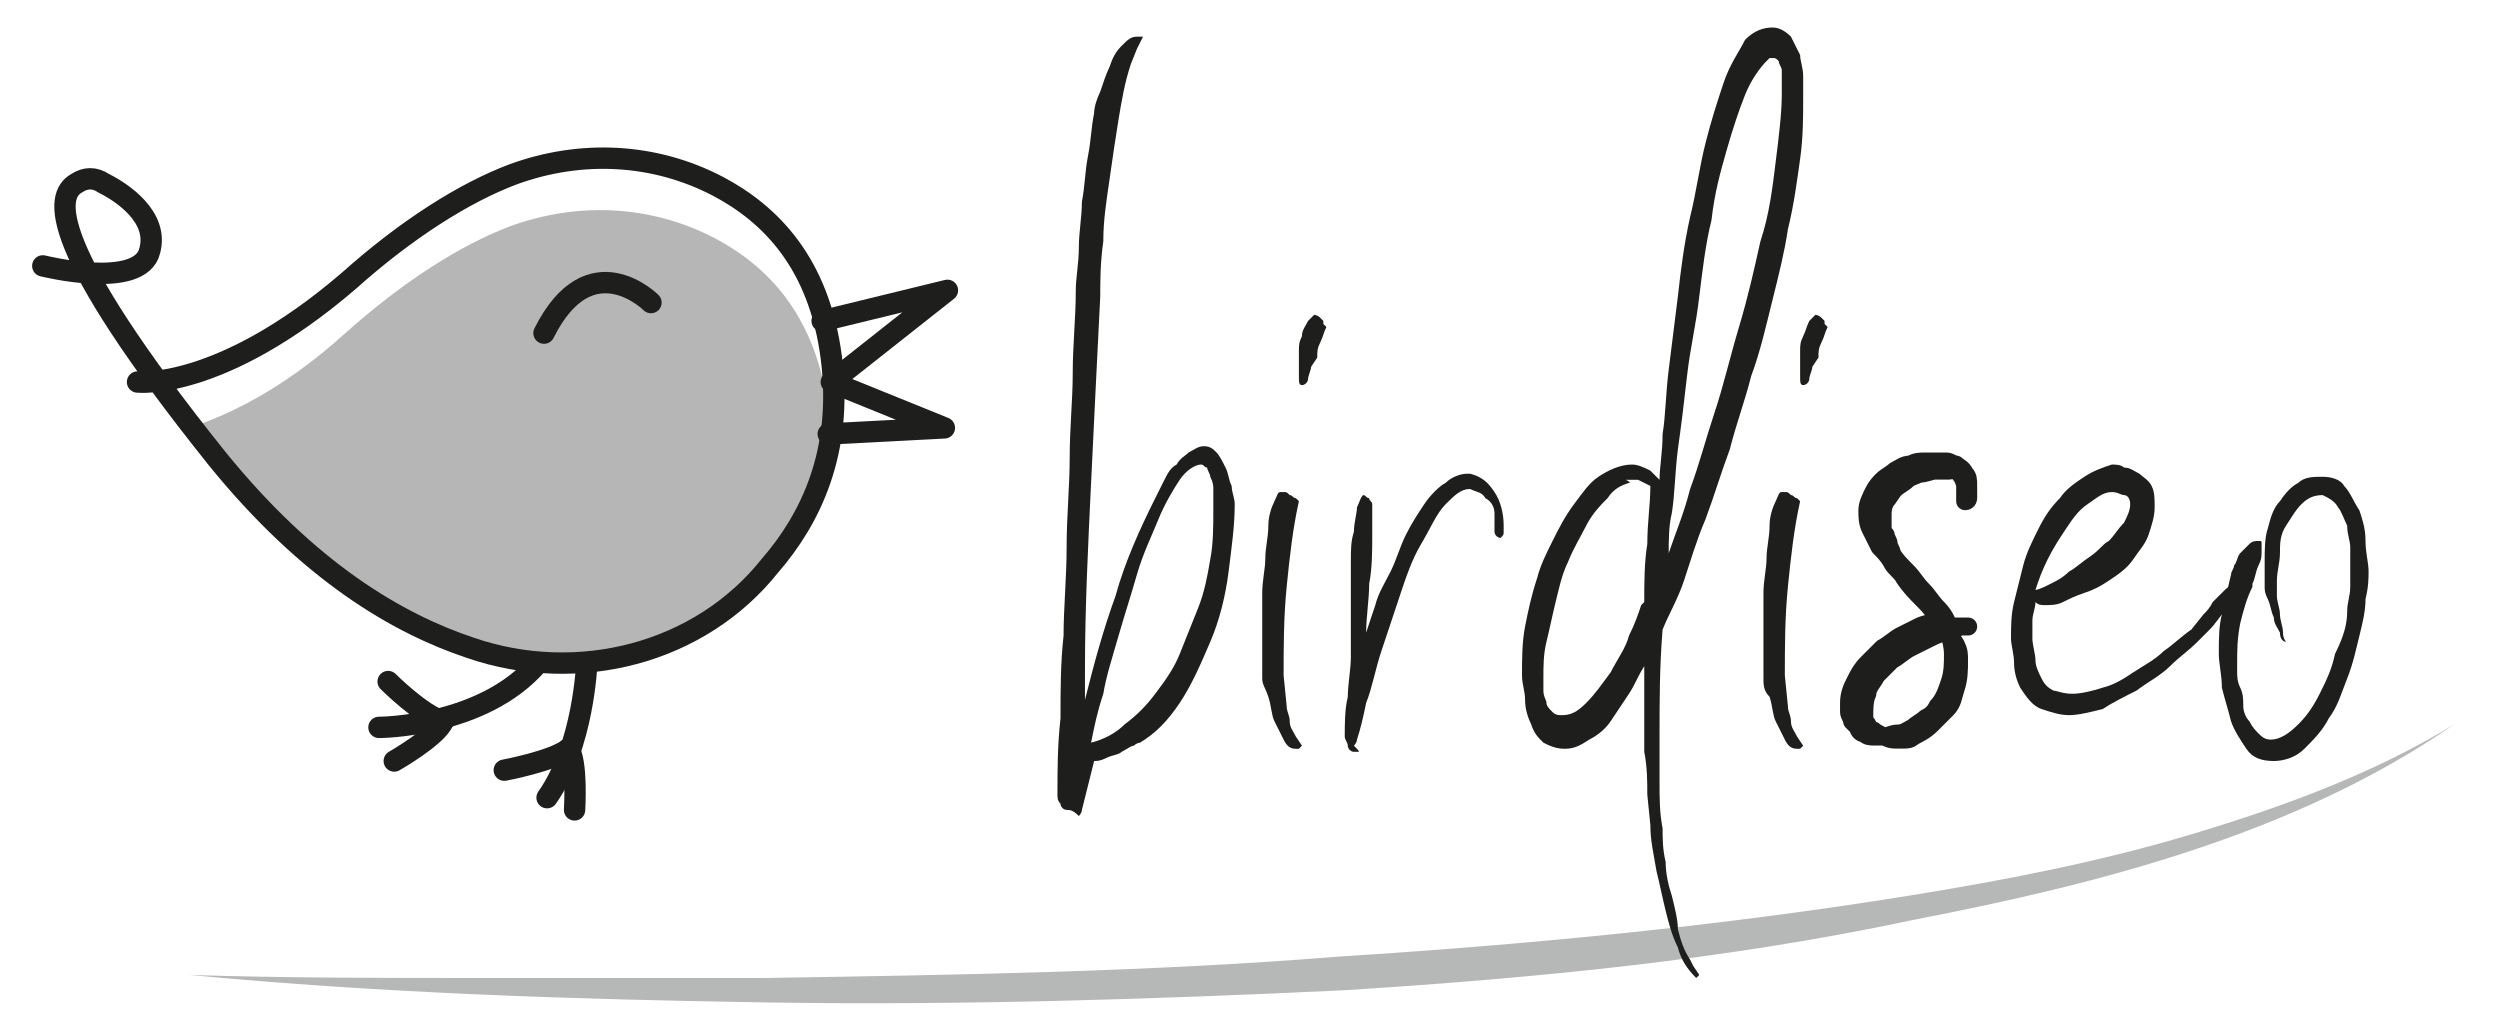 <?xml version="1.0" encoding="utf-8"?>
<!-- Generator: Adobe Illustrator 24.0.1, SVG Export Plug-In . SVG Version: 6.00 Build 0)  -->
<svg version="1.1" id="Capa_1" xmlns="http://www.w3.org/2000/svg" xmlns:xlink="http://www.w3.org/1999/xlink" x="0px" y="0px"
	 viewBox="0 0 81.8 33.3" style="enable-background:new 0 0 81.8 33.3;" xml:space="preserve">
<style type="text/css">
	.st0{opacity:0.33;}
	.st1{fill:#222323;}
	.st2{fill:#1E1E1C;}
	.st3{fill:#1E1E1C;stroke:#1E1E1C;stroke-width:0.587;stroke-linecap:round;stroke-linejoin:round;stroke-miterlimit:10;}
	.st4{opacity:0.33;fill:#222323;}
	.st5{fill:none;stroke:#1E1E1C;stroke-width:0.699;stroke-linecap:round;stroke-miterlimit:10;}
	.st6{fill:none;stroke:#1E1E1C;stroke-width:0.699;stroke-linecap:round;stroke-linejoin:round;stroke-miterlimit:10;}
</style>
<g>
	<g class="st0">
		<path class="st1" d="M6.2,31.9c3.1,0.1,6.3,0.1,9.4,0.1c3.1,0,6.3,0,9.4,0c6.3-0.1,12.6-0.2,18.8-0.7c6.3-0.4,12.5-1,18.7-2
			c3.1-0.5,6.2-1.1,9.2-2c3-0.9,6-2,8.6-3.6c-2.6,1.8-5.5,3.1-8.5,4.1c-3,1-6.1,1.7-9.2,2.3C56.5,31.4,50.3,32,44,32.4
			c-6.3,0.3-12.6,0.5-18.9,0.4C18.8,32.7,12.5,32.5,6.2,31.9z"/>
	</g>
	<g>
		<path class="st2" d="M34.9,26.5c-0.1,0-0.2-0.1-0.2-0.2h0c-0.1-0.1-0.1-0.2-0.1-0.3c0-0.8,0-1.6,0.1-2.5c0-0.9,0-1.8,0.1-2.7
			c0-0.9,0.1-1.9,0.1-2.9c0-1,0.1-2,0.1-2.9c0-1,0.1-1.9,0.1-2.8c0-0.9,0.1-1.8,0.1-2.7c0-0.4,0.1-0.9,0.1-1.4c0-0.5,0.1-1,0.1-1.5
			c0.1-0.5,0.1-1,0.2-1.5c0.1-0.5,0.1-0.9,0.2-1.4c0-0.2,0.1-0.5,0.2-0.7c0.1-0.3,0.2-0.6,0.3-0.8c0.1-0.3,0.2-0.5,0.4-0.7
			s0.3-0.3,0.5-0.3c0,0,0.1,0,0.1,0c0,0,0.1,0,0.1,0l-0.1,0.2v0l-0.1,0.2l0,0L37,2.1v0c-0.2,0.6-0.3,1.2-0.4,1.8
			c-0.1,0.6-0.2,1.3-0.3,2s-0.2,1.3-0.2,2c-0.1,0.7-0.1,1.3-0.1,1.8c-0.1,2-0.2,4-0.3,6.1c-0.1,2.1-0.2,4.1-0.2,6.1
			c0,0.1,0,0.3,0,0.5s0,0.3,0,0.5c0,0,0,0,0,0c0,0,0,0,0,0c0.3-1.2,0.6-2.3,1-3.4c0.3-1.1,0.8-2.2,1.3-3.2c0.1-0.2,0.2-0.4,0.3-0.6
			c0.1-0.2,0.2-0.4,0.4-0.5c0.1-0.2,0.3-0.3,0.4-0.4c0.2-0.1,0.3-0.2,0.5-0.2c0.2,0,0.3,0.1,0.4,0.2c0.1,0.1,0.2,0.3,0.3,0.5
			c0.1,0.2,0.1,0.4,0.2,0.6c0,0.2,0.1,0.4,0.1,0.6c0,0.7-0.1,1.4-0.2,2.2c-0.1,0.8-0.3,1.6-0.6,2.3c-0.3,0.7-0.6,1.4-1,2
			c-0.4,0.6-0.8,1-1.3,1.3c0,0-0.1,0-0.2,0.1c-0.1,0-0.2,0.1-0.4,0.2c-0.1,0.1-0.3,0.1-0.5,0.2c-0.2,0.1-0.3,0.1-0.4,0.1l-0.4,1.6
			c0,0.1-0.1,0.2-0.1,0.2C35.1,26.5,35,26.5,34.9,26.5L34.9,26.5z M39.3,15.2c-0.2,0-0.5,0.2-0.7,0.5c-0.2,0.3-0.5,0.8-0.7,1.3
			c-0.2,0.5-0.5,1.1-0.7,1.8c-0.2,0.7-0.4,1.3-0.6,2c-0.2,0.7-0.4,1.3-0.5,1.9c-0.2,0.6-0.3,1.1-0.4,1.6c0.4-0.1,0.8-0.3,1.1-0.6
			c0.4-0.3,0.7-0.6,1-1c0.3-0.4,0.6-0.8,0.8-1.3c0.2-0.5,0.4-1,0.6-1.5c0.2-0.5,0.3-1,0.4-1.6c0.1-0.5,0.1-1.1,0.1-1.6
			c0,0,0-0.1,0-0.1c0,0,0-0.1,0-0.1v-0.2c0-0.1,0-0.1,0-0.3c0-0.1,0-0.2-0.1-0.4c0-0.1-0.1-0.2-0.1-0.3
			C39.4,15.3,39.4,15.2,39.3,15.2z"/>
		<path class="st2" d="M41.3,22.2c0-0.3,0-0.7,0-1.1c0-0.2,0-0.4,0-0.7c0-0.3,0-0.7,0-1c0-0.4,0.1-0.8,0.1-1.1
			c0-0.4,0.1-0.7,0.1-1.1c0-0.3,0.1-0.6,0.2-0.8c0.1-0.2,0.1-0.3,0.2-0.3c0,0,0.1,0,0.1,0c0.1,0,0.1,0,0.2,0.1
			c0.1,0,0.1,0.1,0.2,0.1c0,0,0.1,0.1,0.1,0.1c-0.2,0.9-0.3,1.8-0.4,2.8c-0.1,1-0.1,2-0.1,2.9l0.1,1c0,0.2,0.1,0.3,0.1,0.5
			c0,0.2,0.1,0.3,0.2,0.5l0,0l0.2,0.3c0,0-0.1,0.1-0.1,0.1c0,0,0,0-0.1,0c-0.2,0-0.3-0.1-0.4-0.3c-0.1-0.2-0.2-0.4-0.3-0.6
			c-0.1-0.2-0.1-0.5-0.2-0.8S41.3,22.4,41.3,22.2L41.3,22.2z M42.9,12c0,0.1-0.1,0.3-0.1,0.4c0,0.1-0.1,0.2-0.2,0.2
			c-0.1,0-0.1-0.1-0.1-0.3c0-0.1,0-0.2,0-0.4v-0.1c0-0.1,0-0.2,0-0.3c0-0.2,0-0.3,0.1-0.5c0-0.2,0.1-0.3,0.2-0.5
			c0.1-0.1,0.2-0.2,0.2-0.2c0,0,0.1,0,0.2,0.1l0,0c0,0,0,0,0.1,0.1c0,0,0,0.1,0,0.1v0l0.1,0.1c-0.1,0.2-0.1,0.3-0.2,0.5
			c-0.1,0.2-0.1,0.3-0.1,0.5L42.9,12z"/>
		<path class="st2" d="M44.4,24.6c0,0-0.1,0-0.1,0v0c-0.1,0-0.2-0.1-0.2-0.2c0-0.1-0.1-0.2-0.1-0.3c0-0.4,0-0.9,0.1-1.3
			c0-0.4,0.1-0.9,0.1-1.3c0-0.3,0-0.6,0-0.9c0-0.3,0-0.7,0-1.1c0-0.4,0-0.8,0-1.1c0-0.4,0-0.7,0.1-1c0-0.3,0.1-0.6,0.1-0.8
			c0.1-0.2,0.1-0.3,0.2-0.4c0.1,0,0.1,0.1,0.2,0.1c0,0.1,0.1,0.1,0.1,0.2c0,0.1,0,0.2,0,0.3c0,0.1,0,0.2,0,0.3l0,0.4
			c0,0.5,0,1.1-0.1,1.6c0,0.5-0.1,1.1-0.1,1.6c0,0,0,0,0,0c0,0,0,0,0,0c0.1-0.3,0.2-0.6,0.3-0.9c0.1-0.4,0.3-0.7,0.5-1.1
			c0.2-0.4,0.3-0.8,0.5-1.2c0.2-0.4,0.4-0.7,0.6-1c0.2-0.3,0.5-0.6,0.7-0.7c0.2-0.2,0.5-0.3,0.7-0.3h0.1c0.4,0.1,0.6,0.3,0.8,0.6
			c0.2,0.3,0.3,0.7,0.3,1.1c0,0.1,0,0.2,0,0.2c0,0.1,0,0.1-0.1,0.2c-0.1,0-0.2-0.1-0.2-0.2c0-0.1,0-0.2,0-0.4l0-0.2
			c0-0.2-0.1-0.4-0.3-0.5c-0.1-0.2-0.3-0.2-0.5-0.3c-0.3,0-0.5,0.2-0.8,0.5c-0.3,0.3-0.5,0.8-0.8,1.3s-0.5,1.1-0.7,1.7
			c-0.2,0.6-0.4,1.2-0.6,1.8c-0.2,0.6-0.3,1.2-0.5,1.7c-0.1,0.5-0.2,0.9-0.3,1.2c0,0.1-0.1,0.2-0.1,0.2
			C44.5,24.6,44.5,24.6,44.4,24.6z"/>
		<path class="st2" d="M55.4,31.6L55.4,31.6l0.2,0.3l-0.1,0.1c-0.3-0.3-0.5-0.6-0.6-1c-0.2-0.4-0.3-0.8-0.4-1.2
			c-0.1-0.4-0.2-0.9-0.3-1.3C54.1,27.9,54,27.5,54,27L53.9,26c0-0.4,0-0.9-0.1-1.4c0-0.5,0-1,0-1.4c0-0.1,0-0.3,0-0.4
			c0-0.1,0-0.2,0-0.3c0-0.1,0-0.2,0-0.3c0-0.1,0-0.2,0-0.4c-0.2,0.3-0.3,0.6-0.5,0.9c-0.2,0.3-0.4,0.6-0.6,0.9s-0.5,0.5-0.7,0.6
			c-0.3,0.2-0.5,0.3-0.8,0.3c-0.3,0-0.5-0.1-0.7-0.2c-0.2-0.2-0.3-0.3-0.4-0.6c-0.1-0.2-0.2-0.5-0.2-0.8c0-0.3-0.1-0.5-0.1-0.8
			c0-0.5,0-1.1,0.1-1.6c0.1-0.5,0.2-1,0.4-1.6c0.1-0.4,0.3-0.8,0.5-1.2s0.4-0.8,0.7-1.2c0.3-0.4,0.5-0.7,0.8-0.9
			c0.3-0.2,0.7-0.4,1.1-0.4c0.2,0,0.4,0.1,0.6,0.2l0.3,0.3c0-0.4,0.1-0.9,0.1-1.5c0.1-0.6,0.1-1.3,0.2-2.1c0.1-0.8,0.2-1.6,0.3-2.4
			C55,8.8,55.1,8,55.3,7.1c0.2-0.8,0.3-1.6,0.5-2.4c0.2-0.8,0.4-1.4,0.6-2s0.5-1,0.7-1.4C57.4,1,57.7,0.9,58,0.9
			c0.2,0,0.4,0.1,0.6,0.3c0.1,0.2,0.2,0.4,0.3,0.6C58.9,2,59,2.2,59,2.5c0,0.3,0,0.5,0,0.7c0,0.6,0,1.3-0.1,2
			c-0.1,0.7-0.2,1.5-0.4,2.3C58.4,8.2,58.2,9,58,9.8c-0.2,0.8-0.4,1.7-0.7,2.5c-0.2,0.8-0.5,1.6-0.7,2.4c-0.3,0.8-0.5,1.5-0.8,2.3
			c-0.3,0.7-0.5,1.4-0.7,2c-0.2,0.6-0.5,1.1-0.7,1.6v0c-0.1,1.2-0.1,2.4-0.1,3.5c0,0.5,0,1,0,1.5c0,0.5,0,1,0.1,1.5
			c0,0.3,0,0.7,0.1,1.1c0,0.4,0.1,0.8,0.2,1.1c0.1,0.4,0.2,0.8,0.2,1.1c0.1,0.4,0.2,0.7,0.4,1l0,0L55.4,31.6z M53.3,15.8
			c-0.3,0.1-0.5,0.2-0.7,0.5c-0.2,0.2-0.5,0.5-0.7,0.9c-0.2,0.4-0.4,0.7-0.6,1.2c-0.2,0.4-0.3,0.9-0.4,1.3c-0.1,0.4-0.2,0.9-0.3,1.3
			c-0.1,0.4-0.1,0.8-0.1,1.2c0,0.1,0,0.3,0,0.4c0,0.2,0.1,0.3,0.1,0.4c0,0.1,0.1,0.2,0.2,0.3c0.1,0.1,0.2,0.1,0.3,0.1
			c0.3,0,0.5-0.1,0.8-0.4c0.3-0.3,0.5-0.6,0.8-1c0.2-0.4,0.5-0.8,0.6-1.2c0.2-0.4,0.3-0.7,0.4-1l0.1-0.1c0-0.6,0-1.3,0.1-1.9
			c0-0.7,0.1-1.3,0.1-1.9l-0.4-0.2h0c-0.1,0-0.2,0-0.3,0c0,0,0,0-0.1,0C53.4,15.8,53.3,15.8,53.3,15.8L53.3,15.8z M54.6,18.1
			c0.2-0.6,0.5-1.3,0.7-2.1c0.3-0.8,0.5-1.6,0.8-2.5c0.3-0.9,0.5-1.8,0.8-2.8c0.3-1,0.5-1.9,0.7-2.8C57.9,7,58,6.1,58.1,5.3
			c0.1-0.8,0.2-1.6,0.2-2.2c0-0.1,0-0.3,0-0.4s0-0.3,0-0.4c0-0.1-0.1-0.2-0.1-0.3c-0.1-0.1-0.1-0.1-0.2-0.1h-0.1l-0.1,0.1v0
			c-0.2,0.2-0.5,0.6-0.7,1.1c-0.2,0.5-0.4,1.1-0.6,1.8c-0.2,0.7-0.4,1.4-0.5,2.3c-0.2,0.8-0.3,1.7-0.4,2.5c-0.1,0.9-0.3,1.7-0.4,2.6
			s-0.2,1.7-0.3,2.4c-0.1,0.8-0.1,1.5-0.2,2.1C54.6,17.2,54.6,17.7,54.6,18.1L54.6,18.1z"/>
		<path class="st2" d="M57.7,22.2c0-0.3,0-0.7,0-1.1c0-0.2,0-0.4,0-0.7c0-0.3,0-0.7,0-1c0-0.4,0.1-0.8,0.1-1.1
			c0-0.4,0.1-0.7,0.1-1.1c0-0.3,0.1-0.6,0.2-0.8c0.1-0.2,0.1-0.3,0.2-0.3c0,0,0.1,0,0.1,0c0.1,0,0.1,0,0.2,0.1
			c0.1,0,0.1,0.1,0.2,0.1c0,0,0.1,0.1,0.1,0.1c-0.2,0.9-0.3,1.8-0.4,2.8c-0.1,1-0.1,2-0.1,2.9l0.1,1c0,0.2,0.1,0.3,0.1,0.5
			c0,0.2,0.1,0.3,0.2,0.5l0,0l0.2,0.3c0,0-0.1,0.1-0.1,0.1c0,0,0,0-0.1,0c-0.2,0-0.3-0.1-0.4-0.3c-0.1-0.2-0.2-0.4-0.3-0.6
			c-0.1-0.2-0.1-0.5-0.2-0.8C57.7,22.6,57.7,22.4,57.7,22.2L57.7,22.2z M59.3,12c0,0.1-0.1,0.3-0.1,0.4c0,0.1-0.1,0.2-0.2,0.2
			c-0.1,0-0.1-0.1-0.1-0.3c0-0.1,0-0.2,0-0.4v-0.1c0-0.1,0-0.2,0-0.3c0-0.2,0-0.3,0.1-0.5s0.1-0.3,0.2-0.5c0.1-0.1,0.2-0.2,0.2-0.2
			c0,0,0.1,0,0.2,0.1l0,0c0,0,0,0,0.1,0.1c0,0,0,0.1,0,0.1v0l0.1,0.1c-0.1,0.2-0.1,0.3-0.2,0.5c-0.1,0.2-0.1,0.3-0.1,0.5L59.3,12z"
			/>
		<path class="st3" d="M63.7,15.4c-0.1,0-0.3,0-0.4,0c-0.1,0-0.3,0.1-0.5,0.1c-0.2,0.1-0.3,0.1-0.4,0.2c-0.1,0.1-0.3,0.2-0.4,0.3
			c-0.1,0.1-0.2,0.3-0.3,0.4c-0.1,0.2-0.1,0.3-0.1,0.5c0,0.1,0,0.2,0,0.3c0,0.1,0,0.2,0.1,0.3c0,0.1,0.1,0.2,0.1,0.3
			c0,0.1,0.1,0.2,0.1,0.3v0c0.1,0.2,0.3,0.4,0.5,0.6c0.2,0.2,0.3,0.4,0.5,0.6c0.2,0.2,0.3,0.4,0.5,0.6c0.2,0.2,0.3,0.4,0.4,0.7
			c0.1,0,0.2,0,0.3-0.1c0.1,0,0.2,0,0.3,0c0,0,0,0,0,0c0,0,0,0,0,0c0,0,0,0-0.1,0c0,0-0.1,0-0.2,0c-0.1,0-0.1,0-0.2,0
			c-0.1,0-0.1,0-0.2,0c0.1,0.3,0.2,0.6,0.2,0.9c0,0.3,0,0.6-0.1,0.9c-0.1,0.3-0.2,0.6-0.4,0.8c-0.1,0.2-0.2,0.3-0.4,0.4
			c-0.1,0.1-0.3,0.2-0.4,0.3c-0.2,0.1-0.3,0.2-0.5,0.2c-0.2,0-0.3,0.1-0.5,0.1c-0.1,0-0.2,0-0.3,0c-0.1,0-0.2,0-0.3-0.1
			c-0.1,0-0.2-0.1-0.2-0.2c-0.1-0.1-0.1-0.1-0.2-0.2c0-0.1-0.1-0.2-0.1-0.3c0-0.1,0-0.2,0-0.3c0-0.3,0.1-0.5,0.2-0.7
			c0.1-0.2,0.2-0.4,0.4-0.6c0.2-0.2,0.3-0.3,0.5-0.5c0.2-0.1,0.4-0.3,0.6-0.4c0.2-0.1,0.4-0.2,0.6-0.3c0.2-0.1,0.4-0.1,0.6-0.2
			c-0.1-0.3-0.3-0.5-0.5-0.7c-0.2-0.2-0.4-0.4-0.6-0.7c-0.1-0.2-0.3-0.3-0.4-0.5c-0.1-0.2-0.3-0.4-0.4-0.5c-0.1-0.2-0.2-0.4-0.3-0.6
			s-0.1-0.4-0.1-0.6c0,0,0,0,0,0c0,0,0,0,0,0v0c0-0.2,0.1-0.4,0.2-0.6c0.1-0.2,0.2-0.3,0.3-0.4c0.1-0.1,0.3-0.2,0.4-0.3
			c0.2-0.1,0.3-0.2,0.5-0.2c0.2-0.1,0.3-0.1,0.5-0.1c0.2,0,0.3,0,0.4,0c0.1,0,0.2,0,0.3,0c0.1,0,0.2,0.1,0.3,0.1
			c0.1,0.1,0.2,0.1,0.3,0.3c0.1,0.1,0.1,0.2,0.1,0.4c0,0,0,0,0,0.1c0,0,0,0.1,0,0.1c0,0.1,0,0.1,0,0.2c0,0,0,0.1-0.1,0.1l0-0.2
			c0,0,0-0.1,0-0.1c0,0,0-0.1,0-0.1l0-0.1c0-0.1-0.1-0.3-0.1-0.3c-0.1-0.1-0.1-0.2-0.2-0.2c-0.1,0-0.2-0.1-0.3-0.1
			C63.9,15.4,63.8,15.4,63.7,15.4z M63.7,20.7c-0.2,0-0.4,0.1-0.6,0.2c-0.2,0.1-0.4,0.2-0.6,0.3c-0.2,0.1-0.4,0.3-0.6,0.4
			c-0.2,0.2-0.3,0.3-0.5,0.5c-0.1,0.2-0.3,0.4-0.3,0.6c-0.1,0.2-0.1,0.5-0.1,0.7c0,0.1,0,0.2,0.1,0.3c0,0.1,0.1,0.2,0.2,0.2
			c0.1,0.1,0.2,0.1,0.3,0.2c0.1,0,0.2,0.1,0.4,0.1c0.1,0,0.2,0,0.3,0c0.1,0,0.2,0,0.3-0.1c0.2-0.1,0.4-0.2,0.6-0.4
			c0.2-0.2,0.3-0.3,0.5-0.5s0.2-0.4,0.3-0.7c0.1-0.3,0.1-0.6,0.1-0.9c0-0.2,0-0.3-0.1-0.5S63.7,20.8,63.7,20.7L63.7,20.7L63.7,20.7z
			"/>
		<path class="st2" d="M67.8,22.7c0.3,0,0.7-0.1,1-0.2c0.4-0.1,0.7-0.3,1-0.5c0.3-0.2,0.7-0.4,1-0.7c0.3-0.2,0.6-0.5,0.9-0.7
			l0.4-0.5c0.1-0.1,0.2-0.2,0.3-0.4c0.1-0.1,0.3-0.3,0.4-0.4c0.1-0.1,0.3-0.2,0.4-0.3c0.1-0.1,0.2-0.1,0.2-0.1l0.1-0.1
			c0,0,0,0.1,0,0.1c0,0.1-0.1,0.3-0.2,0.5c-0.1,0.2-0.3,0.4-0.5,0.6c-0.2,0.2-0.3,0.4-0.5,0.6c-0.2,0.2-0.3,0.3-0.4,0.4v0
			c-0.3,0.3-0.6,0.5-0.9,0.8c-0.3,0.3-0.7,0.5-1.1,0.8c-0.4,0.2-0.8,0.4-1.1,0.6c-0.4,0.1-0.8,0.2-1.1,0.2c-0.3,0-0.6-0.1-0.9-0.2
			c-0.3-0.1-0.5-0.4-0.7-0.7c-0.1-0.2-0.2-0.5-0.2-0.8c0-0.3-0.1-0.6-0.1-0.8c0-0.4,0-0.8,0.1-1.2c0.1-0.4,0.2-0.8,0.3-1.2
			c0.1-0.4,0.3-0.8,0.5-1.2c0.2-0.4,0.4-0.7,0.7-1c0.2-0.3,0.5-0.5,0.8-0.7c0.3-0.2,0.6-0.3,0.9-0.4c0.1,0,0.3,0,0.4,0.1
			c0.2,0,0.3,0.1,0.5,0.2c0.1,0.1,0.3,0.2,0.4,0.4c0.1,0.2,0.1,0.4,0.1,0.7c0,0.3-0.1,0.6-0.2,0.9c-0.1,0.3-0.3,0.5-0.5,0.8
			S69.3,18.8,69,19c-0.3,0.2-0.5,0.3-0.8,0.4c-0.3,0.1-0.5,0.2-0.7,0.3c-0.2,0.1-0.4,0.1-0.6,0.1c-0.1,0-0.2,0-0.3-0.1
			c0,0.2-0.1,0.4-0.1,0.6c0,0.2,0,0.4,0,0.6c0,0.2,0.1,0.5,0.1,0.7c0,0.2,0.1,0.4,0.2,0.6c0.1,0.2,0.2,0.3,0.4,0.4
			C67.3,22.6,67.5,22.7,67.8,22.7z M69.1,16.1c-0.3,0-0.5,0.2-0.8,0.4c-0.3,0.2-0.5,0.5-0.7,0.8c-0.2,0.3-0.4,0.6-0.6,1
			c-0.2,0.4-0.3,0.7-0.4,1c0.1,0,0.3-0.1,0.5-0.2c0.2-0.1,0.4-0.2,0.6-0.4c0.2-0.1,0.4-0.3,0.7-0.5s0.4-0.4,0.6-0.5
			c0.2-0.2,0.3-0.4,0.5-0.6c0.1-0.2,0.2-0.4,0.2-0.6c0-0.2-0.1-0.3-0.2-0.3C69.4,16.2,69.3,16.1,69.1,16.1L69.1,16.1z"/>
		<path class="st2" d="M76.8,20c0-0.3,0.1-0.5,0.1-0.8c0-0.3,0-0.5,0-0.8c0-0.1,0-0.3,0-0.5c0-0.2-0.1-0.4-0.1-0.7
			c-0.1-0.2-0.2-0.5-0.3-0.6c-0.1-0.2-0.3-0.3-0.5-0.4c-0.3,0-0.5,0.1-0.7,0.3c-0.2,0.2-0.3,0.4-0.5,0.7s-0.2,0.6-0.2,0.9
			c0,0.3-0.1,0.6-0.1,0.9v0.2c0,0,0,0.1,0,0.3c0,0.2,0.1,0.4,0.1,0.6c0,0.2,0.1,0.4,0.1,0.6c0,0.2,0.1,0.3,0.1,0.3
			c-0.1,0-0.2-0.1-0.2-0.3c-0.1-0.2-0.2-0.3-0.2-0.5c-0.1-0.2-0.1-0.4-0.2-0.6s-0.1-0.3-0.1-0.4c0-0.1,0-0.2,0-0.4
			c0-0.1,0-0.2,0-0.4c0-0.4,0-0.8,0.1-1.1c0.1-0.4,0.2-0.7,0.4-0.9c0.2-0.3,0.4-0.5,0.6-0.6c0.2-0.2,0.5-0.2,0.8-0.2
			c0.3,0,0.6,0.1,0.7,0.3c0.2,0.2,0.3,0.5,0.5,0.8c0.1,0.3,0.2,0.6,0.2,1c0,0.4,0.1,0.7,0.1,1c0,0.2,0,0.5-0.1,0.9
			c0,0.4-0.1,0.8-0.2,1.2c-0.1,0.4-0.2,0.9-0.4,1.4c-0.2,0.5-0.3,0.9-0.6,1.3c-0.2,0.4-0.5,0.7-0.8,1c-0.3,0.3-0.7,0.4-1,0.4
			c-0.4,0-0.7-0.1-0.9-0.4c-0.2-0.3-0.4-0.6-0.5-0.9c-0.1-0.4-0.2-0.7-0.3-1.1c0-0.4-0.1-0.8-0.1-1.1c0-0.5,0-0.9,0.1-1.3
			c0.1-0.4,0.2-0.9,0.3-1.3c0-0.1,0.1-0.2,0.1-0.3c0.1-0.1,0.1-0.3,0.2-0.4c0.1-0.1,0.2-0.2,0.3-0.3c0.1-0.1,0.2-0.1,0.3-0.1
			c0.1,0,0.1,0,0.1,0.1c0,0,0,0.1,0,0.2c0,0.2,0,0.3-0.1,0.5c-0.1,0.2-0.1,0.4-0.2,0.6l0,0.1c-0.2,0.4-0.3,0.8-0.4,1.2
			c-0.1,0.5-0.1,0.9-0.1,1.3c0,0.1,0,0.2,0,0.3c0,0.1,0,0.3,0.1,0.5s0.1,0.4,0.1,0.6c0,0.2,0.1,0.4,0.2,0.5c0.1,0.2,0.2,0.3,0.3,0.4
			c0.1,0.1,0.2,0.2,0.4,0.2c0.3,0,0.6-0.2,0.9-0.5c0.3-0.3,0.5-0.6,0.7-1c0.2-0.4,0.4-0.8,0.5-1.3C76.7,20.8,76.8,20.4,76.8,20
			L76.8,20z"/>
	</g>
	<g>
		<path class="st4" d="M6.2,14c1.2-0.4,3-1.2,5.1-3.1c1.9-1.7,3.8-2.9,5.4-3.5c2.2-0.8,4.6-0.7,6.7,0.4c1.7,0.9,3.3,2.5,3.7,5.6
			c0,0-1.1,8-8,8.3C12.3,21.9,6.2,14,6.2,14z"/>
		<path class="st5" d="M4.5,12.5c0,0,2.7,0.3,6.9-3.3c1.9-1.7,3.8-2.9,5.4-3.5c2.2-0.8,4.6-0.7,6.7,0.4c1.7,0.9,3.3,2.5,3.7,5.6
			c0.4,3.1-0.7,5.3-2,6.8c-2.3,2.9-6.3,3.9-9.8,2.7c-2.4-0.8-5.3-2.5-8.3-6.2c-5.6-7-5.3-8.6-4.6-9c0.3-0.2,0.6-0.2,0.9,0
			C4,6.3,5.2,7.1,4.9,8.2C4.6,9.5,1.4,8.7,1.4,8.7"/>
		<polyline class="st6" points="26.9,10.5 31,9.5 27.2,12.5 30.9,14 27.1,14.2 		"/>
		<path class="st6" d="M14.5,23.6c-0.7-0.2-1.8-1.3-1.8-1.3"/>
		<path class="st6" d="M12.9,24.9c0,0,1.4-0.8,1.6-1.3"/>
		<path class="st6" d="M12.4,23.8c0,0,3.4,0,5.2-2.1"/>
		<path class="st6" d="M19.2,21.7c0,0-0.1,2.7-1.3,4.4"/>
		<g>
			<path class="st6" d="M18.6,24.5c-0.5,0.4-2.1,0.7-2.1,0.7"/>
			<path class="st6" d="M18.8,26.5c0,0,0.1-1.6-0.2-2"/>
		</g>
		<path class="st6" d="M21.3,9.9c0,0-2-2-3.5,1"/>
	</g>
</g>
</svg>
